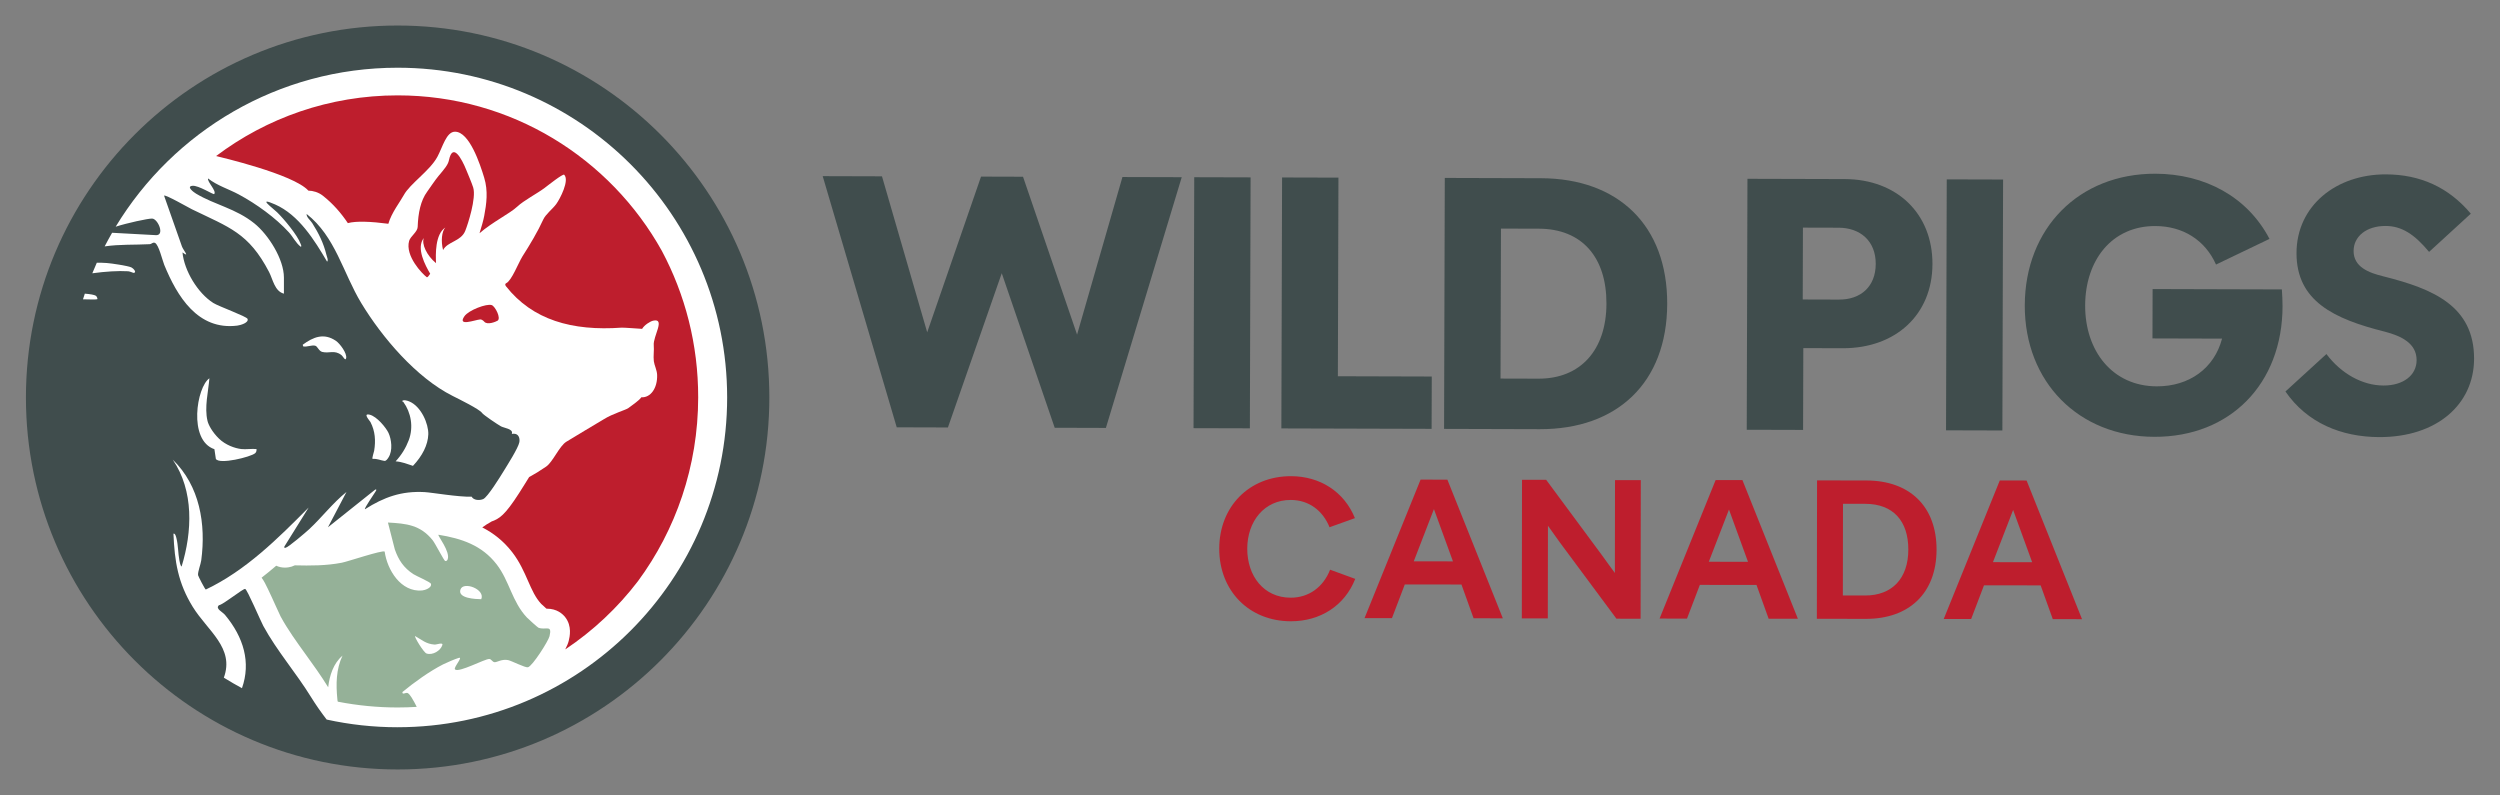<svg width="500" height="159" viewBox="0 0 500 159" fill="none" xmlns="http://www.w3.org/2000/svg">
<rect x="0" y="0" width="500" height="159" fill="#808080" stroke="none"/>
<g clip-path="url(#clip0_2024_133)">
<path d="M129.985 129.989C157.851 102.104 157.851 56.894 129.985 29.009C102.12 1.124 56.941 1.124 29.075 29.009C1.21 56.894 1.21 102.104 29.075 129.989C56.941 157.874 102.12 157.874 129.985 129.989Z" fill="white"/>
<path d="M96.841 64.326C97.457 65.073 99.171 64.341 99.5 64.146C100.281 63.684 99.035 61.252 98.344 61.02C97.302 60.672 93.726 62.046 92.898 63.231C91.389 65.39 94.962 63.978 96.056 63.882C96.307 63.861 96.686 64.14 96.841 64.326Z" fill="#BE1E2D"/>
<path d="M132.381 50.192C122.06 31.633 102.264 19.074 79.537 19.074C65.906 19.074 53.331 23.59 43.221 31.208C43.798 31.369 58.668 34.793 61.675 38.127C62.614 38.139 63.705 38.465 64.539 39.117C66.618 40.745 68.236 42.634 69.572 44.625C71.168 44.169 74.243 44.302 77.671 44.755C78.281 42.572 80.07 40.298 80.758 39.02C81.973 36.762 85.965 34.157 87.468 31.378C88.531 29.412 89.263 26.341 90.998 26.341C93.899 26.341 96.032 32.882 96.841 35.547C97.65 38.211 97.302 40.757 96.841 43.189C96.645 44.212 96.307 45.338 95.904 46.644C98.511 44.392 102.01 42.68 103.436 41.337C104.766 40.084 107.416 38.716 108.897 37.606C109.613 37.066 112.589 34.697 112.837 34.945C113.94 36.046 112.006 39.774 111.247 40.813C110.518 41.812 109.133 42.826 108.628 43.949C107.592 46.247 105.95 49.001 104.477 51.296C103.678 52.59 102.314 56.156 101.245 56.637C101 56.749 100.984 56.981 101.198 57.254C106.501 63.988 114.396 66.243 124.335 65.529C124.704 65.501 128.024 65.752 128.423 65.771C128.867 65.005 130.029 64.273 130.627 64.136C133.159 63.563 130.584 67.291 130.751 69.043C130.847 70.07 130.636 71.227 130.766 72.241C130.872 73.078 131.386 73.99 131.424 74.97C131.52 77.613 130.122 79.573 128.268 79.458C127.884 80.035 126.592 80.934 125.649 81.632C125.194 81.97 122.494 82.758 120.79 83.831C117.898 85.568 115.871 86.75 113.27 88.347C111.86 89.212 110.58 92.398 109.22 93.325C107.936 94.2 106.87 94.857 105.826 95.415C105.649 95.707 105.46 96.008 105.262 96.327L104.992 96.762C101.635 102.22 100.374 103.436 98.824 104.103C98.666 104.171 98.502 104.23 98.338 104.286C97.578 104.714 96.946 105.105 96.456 105.486C98.617 106.587 100.678 108.157 102.457 110.458C103.923 112.359 104.812 114.375 105.593 116.155C106.393 117.973 107.084 119.542 108.243 120.777C108.404 120.935 108.872 121.363 109.291 121.735C109.319 121.735 109.347 121.735 109.371 121.735C111.395 121.735 112.53 122.79 113.026 123.416C114.448 125.218 113.94 127.358 113.748 128.161C113.639 128.617 113.401 129.194 113.05 129.883C118.62 126.161 123.539 121.543 127.596 116.227C135.137 106.004 139.618 93.291 139.637 79.505C139.652 68.888 137.021 58.901 132.381 50.192Z" fill="#BE1E2D"/>
<path d="M93.245 33.968C92.362 31.785 90.546 28.373 89.783 32.073C89.591 33 88.807 33.881 87.7 35.199C87.034 35.99 85.751 37.913 85.444 38.326C84.121 40.118 83.631 42.612 83.535 45.388C83.501 46.386 82.081 47.267 81.824 48.182C80.987 51.178 84.443 54.776 85.385 55.462C85.54 55.449 85.769 55.17 86.039 54.748C85.094 53.148 83.154 49.587 84.775 47.59C84.263 48.775 85.36 51.132 87.208 52.633C87.118 50.884 87.016 46.836 89.067 45.506C88.345 46.287 88.162 48.223 88.612 50.012C89.51 48.288 92.185 48.3 93.044 46.182C93.586 44.845 95.278 39.607 94.643 37.516C94.376 36.638 93.54 34.697 93.245 33.968Z" fill="#BE1E2D"/>
<path d="M79.53 5.105C38.47 5.105 5.185 38.413 5.185 79.499C5.185 120.584 38.47 153.892 79.527 153.892C120.585 153.892 153.869 120.584 153.869 79.499C153.869 38.413 120.588 5.105 79.53 5.105ZM19.467 59.835C19.359 59.934 17.902 59.894 16.597 59.86C16.715 59.481 16.839 59.106 16.963 58.731C18.026 58.817 18.885 58.954 19.192 59.165C19.34 59.267 19.56 59.751 19.467 59.835ZM26.785 54.584C26.658 54.609 25.998 54.274 25.638 54.252C23.645 54.134 21.088 54.298 18.463 54.658C18.751 53.948 19.052 53.241 19.365 52.54C20.035 52.54 20.704 52.556 21.364 52.602C22.288 52.67 25.514 53.145 26.255 53.47C26.642 53.641 27.408 54.454 26.785 54.578V54.584ZM79.53 145.449C74.655 145.449 69.904 144.916 65.332 143.911C64.222 142.466 63.175 140.983 62.227 139.445C59.183 134.513 55.383 130.187 52.656 125.181C52.123 124.201 49.438 117.877 49.035 117.784C48.605 117.681 44.684 120.91 43.782 121.047C43.026 121.766 44.436 122.303 45.013 122.994C48.735 127.461 50.21 132.491 48.394 137.637C47.16 136.973 45.952 136.272 44.768 135.534C46.947 129.563 41.513 126.173 38.544 121.36C35.603 116.593 34.921 112.3 34.688 106.733C35.076 106.615 35.24 107.462 35.296 107.685C35.643 109.056 35.609 110.638 35.872 112.037C35.934 112.365 36.049 113.113 36.319 113.311C38.457 106.352 38.814 98.167 34.546 91.929C39.954 97.152 41.216 104.829 40.249 112.068C40.14 112.874 39.545 114.329 39.61 115.03C39.626 115.209 40.999 117.889 41.16 117.908C49.175 114.096 55.557 107.722 61.731 101.507L56.871 109.313C56.834 109.571 56.855 109.593 57.112 109.555C57.652 109.475 61.173 106.454 61.808 105.868C64.384 103.476 66.538 100.607 69.296 98.393L65.589 105.458L75.052 97.909C75.498 97.819 75.123 98.263 75.049 98.402C74.829 98.805 72.799 101.662 72.988 101.851C76.803 99.42 80.299 98.17 84.905 98.418C86.346 98.495 91.714 99.429 94.327 99.339C94.733 100.08 95.923 100.124 96.642 99.814C97.525 99.435 100.02 95.381 100.678 94.311C101.415 93.111 103.644 89.619 103.867 88.453C103.988 87.82 103.827 87.001 103.132 86.796C102.884 86.725 102.624 86.725 102.357 86.784C102.376 86.731 102.395 86.678 102.401 86.635C102.55 85.77 100.873 85.618 100.213 85.277C99.639 84.979 96.651 82.969 96.407 82.588C95.945 81.862 91.804 79.827 90.521 79.182C83.259 75.535 76.409 67.48 72.256 60.619C68.605 54.587 67.089 47.295 61.322 42.789C61.269 43.453 62.078 44.045 62.447 44.622C63.73 46.641 64.722 48.641 65.289 50.983C65.372 51.337 65.723 52.072 65.419 52.329C62.899 48.04 59.775 42.978 55.005 40.881C51.286 39.247 54.577 41.635 55.411 42.448C56.775 43.775 59.508 47.041 60.116 48.756C60.172 48.917 60.382 49.255 60.165 49.364C59.146 48.589 58.622 47.395 57.788 46.48C55.126 43.552 51.255 40.77 47.774 38.899C45.722 37.798 43.46 37.138 41.609 35.689C41.402 36.359 43.388 38.199 42.837 38.813C42.682 38.986 39.681 37.026 38.482 37.16C37.165 37.305 38.789 38.478 39.217 38.732C43.01 41.002 47.129 41.672 50.87 44.678C53.675 46.932 56.79 51.836 56.784 55.527V58.734C54.918 58.247 54.583 55.877 53.809 54.392C49.73 46.566 45.855 45.487 38.389 41.858C37.797 41.57 33.067 38.856 32.813 39.129L36.384 49.28C36.635 50.006 38.092 51.668 36.495 50.48C36.836 54.106 39.53 58.613 42.657 60.592C43.757 61.286 49.336 63.287 49.513 63.777C49.792 64.555 48.084 65.042 47.47 65.12C39.539 66.122 35.414 59.224 32.847 52.971C32.497 52.118 31.735 48.883 30.985 48.573C30.538 48.39 30.365 48.812 29.928 48.837C26.884 48.998 23.933 48.834 20.933 49.28C21.407 48.359 21.907 47.447 22.421 46.554L31.078 47.025C33.083 47.236 31.589 43.735 30.421 43.713C29.593 43.697 25.369 44.612 23.134 45.341C34.688 26.279 55.619 13.544 79.524 13.544C115.923 13.544 145.43 43.071 145.43 79.495C145.43 115.92 115.923 145.446 79.524 145.446L79.53 145.449ZM41.498 84.172C41.681 84.939 42.406 86.371 43.794 87.724C45.112 89.005 46.965 89.659 48.27 89.811C49.178 89.916 50.368 89.712 51.31 89.814C51.32 90.124 51.279 90.428 51.028 90.645C50.154 91.393 43.856 92.965 43.171 91.777L42.883 89.839C37.596 88.068 39.334 77.38 41.882 75.656C41.662 78.32 40.856 81.49 41.501 84.172H41.498ZM60.547 68.944C62.66 67.393 64.765 66.534 67.173 68.159C67.973 68.699 69.442 70.662 69.228 71.633C69.079 72.309 68.642 71.295 68.27 71.007C66.879 69.924 65.831 70.74 64.449 70.386C63.767 70.213 63.516 69.282 63.057 69.146C62.375 68.941 61.383 69.456 60.627 69.273L60.547 68.947V68.944ZM74.119 84.452C73.97 84.16 72.482 82.594 73.924 82.935C75.383 83.279 77.221 85.559 77.699 86.579C78.269 87.792 78.625 90.13 77.668 91.542C77.519 91.762 77.231 92.224 76.887 92.181C76.124 92.081 75.442 91.697 74.525 91.781C74.348 91.675 74.785 90.441 74.832 90.152C75.17 88.102 75.021 86.226 74.113 84.455L74.119 84.452ZM80.674 80.404C80.615 80.323 80.525 80.271 80.395 80.246C80.649 79.858 81.489 80.141 81.793 80.261C84.232 81.226 85.723 84.787 85.661 86.852C85.596 88.983 84.458 91.204 82.593 93.173C81.483 92.807 80.429 92.367 79.127 92.267C80.299 90.999 81.164 89.588 81.75 88.043C82.748 85.407 82.193 82.482 80.677 80.404H80.674Z" fill="#404D4D"/>
<path d="M107.695 125.55C107.527 125.485 105.658 123.791 105.404 123.525C102.388 120.346 101.917 116.227 99.332 112.874C96.376 109.044 92.312 107.698 87.685 106.947C87.496 107.133 90.096 110.328 89.535 111.86C89.458 112.071 89.296 112.254 89.046 112.207C88.804 112.164 87.065 108.702 86.507 108.014C84.055 104.987 81.309 104.708 77.587 104.506L78.96 109.869C79.704 112.012 80.733 113.544 82.642 114.809C83.222 115.194 86.079 116.4 86.185 116.757C86.423 117.573 84.967 118.05 84.403 118.097C80.166 118.451 77.448 113.991 76.933 110.315C76.49 109.968 69.572 112.306 68.369 112.542C65.221 113.153 62.084 113.141 58.963 113.069C58.517 113.287 58.123 113.401 57.689 113.466C57.512 113.494 57.267 113.522 56.967 113.522C56.362 113.522 55.777 113.392 55.243 113.144C54.295 113.96 53.319 114.76 52.321 115.535C52.804 116.183 53.182 116.965 53.585 117.799C54.084 118.829 54.655 120.094 55.16 121.211C55.532 122.03 55.99 123.047 56.121 123.292C57.543 125.907 59.319 128.363 61.197 130.965C62.67 133.003 64.188 135.109 65.58 137.364C65.599 137.392 65.617 137.423 65.636 137.454C65.909 135.087 66.68 132.68 68.503 131.12C67.207 133.868 67.179 136.836 67.471 139.826C67.483 139.966 67.502 140.105 67.52 140.242C67.545 140.276 67.567 140.307 67.591 140.341C71.515 141.107 75.523 141.495 79.527 141.495C80.81 141.495 82.084 141.452 83.349 141.374C83.033 140.735 82.695 140.109 82.323 139.51C82.168 139.262 81.765 138.694 81.529 138.607C81.102 138.449 80.423 139.063 80.488 138.403C82.831 136.464 85.924 134.244 88.63 132.87C89.303 132.528 91.066 131.781 91.754 131.576C92.731 131.285 90.589 133.574 91.01 133.887C91.748 134.603 96.958 131.765 97.857 131.796C98.285 131.812 98.461 132.398 98.911 132.438C99.401 132.482 100.343 131.765 101.626 132.02C102.274 132.147 105.051 133.58 105.584 133.456C106.483 133.245 109.681 128.196 109.907 127.24C110.487 124.806 109.145 126.108 107.695 125.544V125.55ZM88.472 129.002C88.134 130.137 86.516 131.111 85.305 130.699C84.728 130.503 82.837 127.386 83.011 127.209C84.4 127.985 85.196 128.791 86.901 128.915C87.325 128.946 88.649 128.4 88.472 129.002ZM96.249 119.84C95.173 119.828 91.469 119.694 92.095 117.892C92.687 116.193 97.113 117.871 96.249 119.84Z" fill="#95B198"/>
<path d="M243.848 109.726C243.86 101.352 249.799 95.223 258.204 95.236C264.012 95.245 268.841 98.34 270.986 103.628L265.906 105.449C264.57 102.115 261.771 99.996 258.158 99.99C252.836 99.981 249.461 104.286 249.451 109.732C249.445 115.219 252.768 119.533 258.13 119.539C261.784 119.545 264.672 117.396 266.018 113.941L271.051 115.777C268.931 121.14 264.053 124.263 258.164 124.254C249.755 124.241 243.835 118.097 243.848 109.723V109.726Z" fill="#BE1E2D"/>
<path d="M284.115 95.924L289.477 95.93L300.567 123.664L294.718 123.655L292.291 116.903L280.96 116.887L278.39 123.63L272.908 123.624L284.118 95.921L284.115 95.924ZM290.59 112.272L286.787 101.823L282.751 112.263L290.59 112.275V112.272Z" fill="#BE1E2D"/>
<path d="M304.4 95.955L309.232 95.961L320.461 111.137C321.314 112.316 322.123 113.457 322.975 114.595L323.003 96.02L328.16 96.026L328.12 123.745L323.288 123.739L311.938 108.442C311.126 107.301 310.357 106.203 309.589 105.145L309.561 123.68L304.363 123.674L304.404 95.955H304.4Z" fill="#BE1E2D"/>
<path d="M343.124 96.011L348.486 96.017L359.576 123.751L353.727 123.742L351.301 116.993L339.969 116.977L337.4 123.72L331.917 123.711L343.127 96.008L343.124 96.011ZM349.599 112.359L345.796 101.91L341.761 112.35L349.599 112.362V112.359Z" fill="#BE1E2D"/>
<path d="M363.41 96.079L373.278 96.095C381.888 96.107 387.325 101.234 387.312 109.934C387.3 118.671 381.767 123.785 373.198 123.773L363.37 123.757L363.41 96.079ZM373.043 119.099C378.405 119.105 381.659 115.696 381.665 109.924C381.675 104.153 378.591 100.775 373.068 100.766L368.598 100.759L368.57 119.089L373.04 119.096L373.043 119.099Z" fill="#BE1E2D"/>
<path d="M399.955 96.092L405.317 96.101L416.406 123.835L410.558 123.826L408.131 117.077L396.8 117.061L394.23 123.804L388.747 123.795L399.958 96.092H399.955ZM406.429 112.44L402.626 101.991L398.591 112.431L406.429 112.443V112.44Z" fill="#BE1E2D"/>
<path d="M164.537 35.23L176.396 35.264L185.44 66.466L196.207 35.32L204.603 35.345L215.414 66.922L224.489 35.404L236.347 35.438L221.179 85.584L210.941 85.553L200.351 54.643L189.584 85.494L179.346 85.463L164.54 35.23H164.537Z" fill="#404D4D"/>
<path d="M238.848 35.444L250.118 35.475L249.975 85.664L238.706 85.633L238.848 35.444Z" fill="#404D4D"/>
<path d="M256.419 35.494L267.688 35.525L267.574 75.249L286.353 75.305L286.322 85.77L256.273 85.683L256.416 35.494H256.419Z" fill="#404D4D"/>
<path d="M288.956 35.587L308.179 35.643C323.57 35.686 333.488 45 333.442 60.775C333.395 76.62 323.353 85.878 307.962 85.835L288.814 85.779L288.956 35.59V35.587ZM307.695 75.733C316.091 75.758 321.264 70.023 321.289 60.737C321.317 51.451 316.398 45.763 307.779 45.738L300.192 45.717L300.105 75.712L307.692 75.733H307.695Z" fill="#404D4D"/>
<path d="M349.494 35.761L368.936 35.816C379.393 35.847 386.519 42.721 386.491 52.819C386.463 62.989 379.077 69.676 368.546 69.645L360.664 69.623L360.617 85.984L349.348 85.953L349.49 35.764L349.494 35.761ZM367.836 59.915C372.107 59.928 375.135 57.357 375.147 52.788C375.16 48.219 372.076 45.555 367.73 45.543L360.586 45.524L360.546 59.897L367.839 59.919L367.836 59.915Z" fill="#404D4D"/>
<path d="M389.349 35.875L400.618 35.906L400.475 86.095L389.206 86.064L389.349 35.875Z" fill="#404D4D"/>
<path d="M404.957 61.054C405.001 45.651 415.786 34.7 431.104 34.743C440.972 34.771 449.502 39.365 453.897 47.779L443.204 52.909C441.009 47.965 436.524 45.223 431.073 45.208C422.382 45.183 417.06 52.022 417.032 61.088C417.008 70.228 422.509 77.244 431.348 77.268C437.829 77.287 442.847 73.689 444.412 67.725L430.493 67.685L430.521 57.809L456.373 57.884C456.444 58.988 456.512 60.17 456.509 61.274C456.466 76.751 446.049 87.407 430.877 87.364C415.706 87.32 404.911 76.381 404.954 61.05L404.957 61.054Z" fill="#404D4D"/>
<path d="M457.086 78.301L465.284 70.808C468.219 74.722 472.484 77.095 476.68 77.104C480.657 77.117 483.313 75.06 483.322 72.039C483.331 68.575 480.096 67.167 477.006 66.345C466.849 63.811 459.274 60.25 459.302 50.595C459.33 41.089 467.301 34.846 477.17 34.874C484.094 34.892 489.756 37.491 494.161 42.736L485.817 50.378C482.882 46.833 480.31 45.202 477.142 45.192C473.24 45.18 470.729 47.311 470.72 50.186C470.711 53.356 473.655 54.544 476.745 55.288C486.533 57.747 494.846 61.162 494.815 71.776C494.79 80.841 487.404 87.454 475.843 87.42C468.256 87.398 461.416 84.579 457.089 78.301H457.086Z" fill="#404D4D"/>
</g>
<defs>
<clipPath id="clip0_2024_133">
<rect width="500" height="159" fill="white"/>
</clipPath>
</defs>
</svg>
